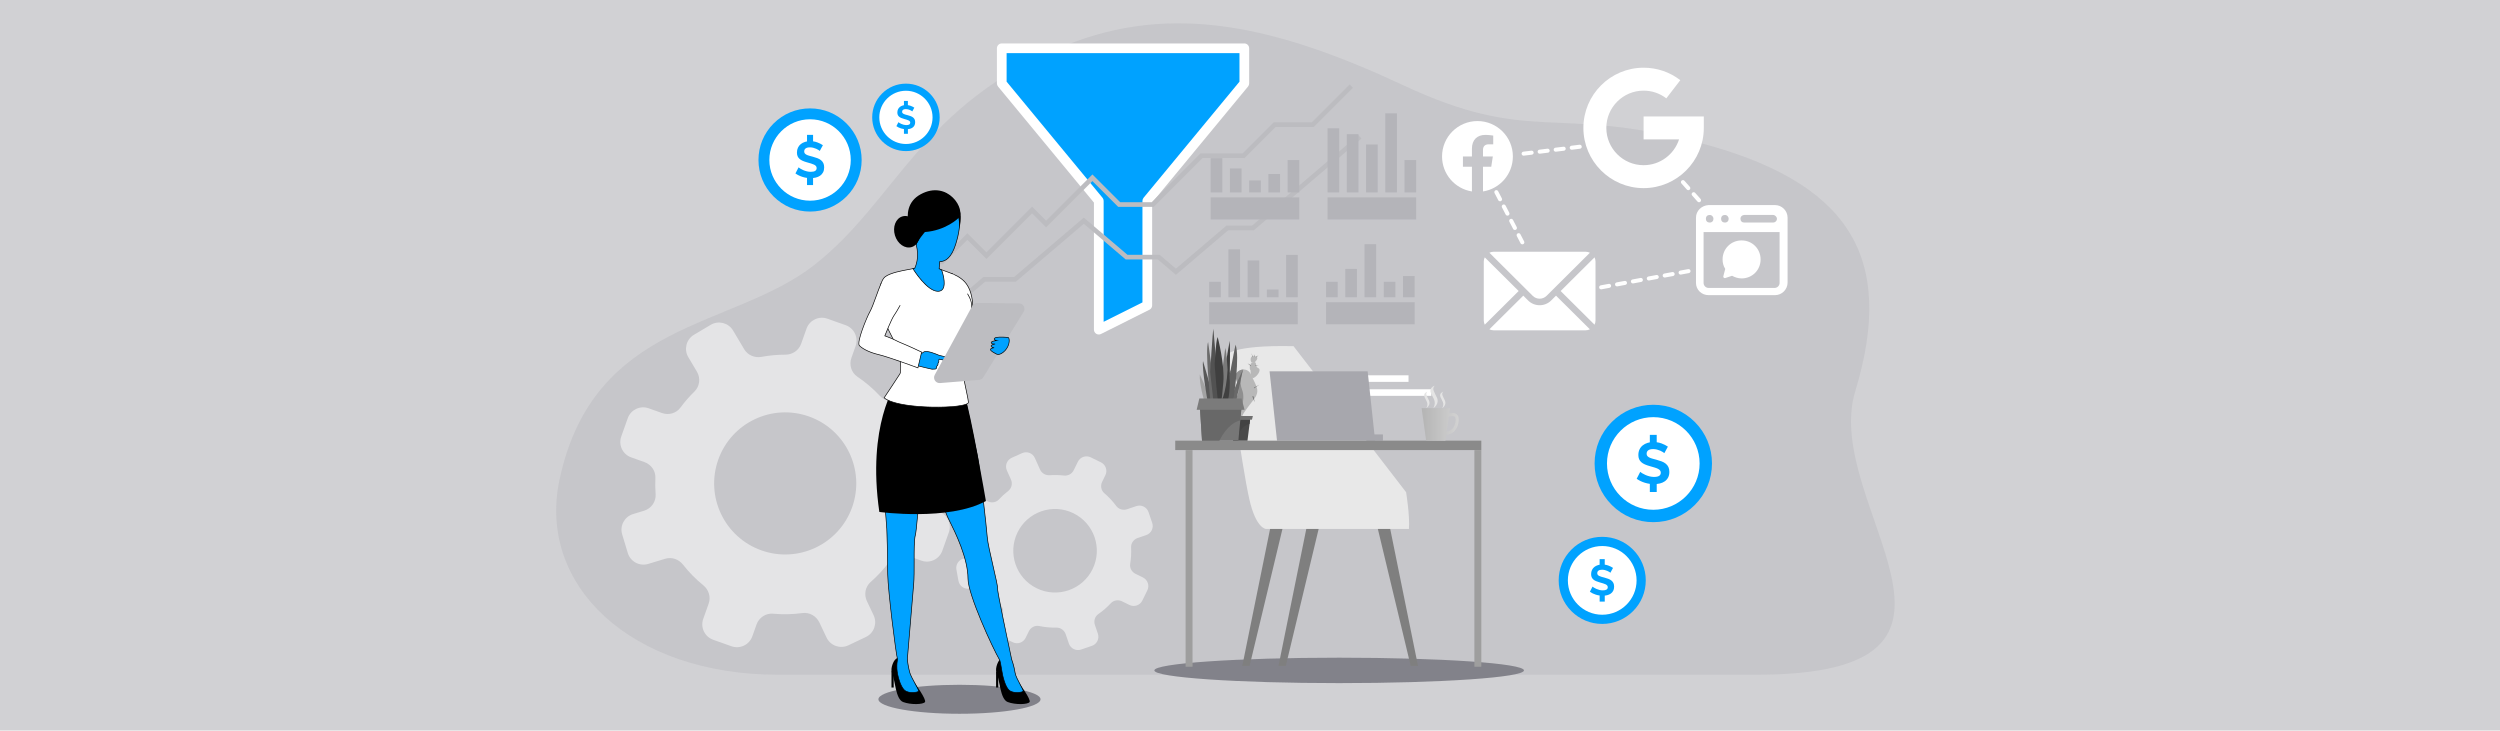 <?xml version="1.0" encoding="UTF-8"?>
<svg id="Layer_1" xmlns="http://www.w3.org/2000/svg" xmlns:xlink="http://www.w3.org/1999/xlink" version="1.1" viewBox="0 0 770 225">
  <!-- Generator: Adobe Illustrator 29.6.0, SVG Export Plug-In . SVG Version: 2.1.1 Build 207)  -->
  <defs>
    <style>
      .st0 {
        fill: #404040;
      }

      .st1 {
        mask: url(#mask);
      }

      .st2 {
        fill: #3f3f3f;
      }

      .st3 {
        filter: url(#luminosity-noclip);
      }

      .st4 {
        fill: url(#linear-gradient2);
      }

      .st5 {
        fill: url(#linear-gradient3);
      }

      .st6 {
        fill: url(#linear-gradient5);
      }

      .st7 {
        fill: url(#linear-gradient4);
      }

      .st8 {
        fill: #82828a;
      }

      .st9 {
        fill: #8f8f8f;
      }

      .st10 {
        fill: #777;
      }

      .st11 {
        fill: #7a7a7a;
      }

      .st12 {
        fill: #b4b4b9;
      }

      .st13 {
        fill: #bcbcc0;
      }

      .st14 {
        fill: url(#linear-gradient);
      }

      .st15 {
        fill: #525252;
      }

      .st16 {
        mask: url(#mask-1);
      }

      .st17 {
        fill: #696969;
      }

      .st18 {
        fill: #d1d1d4;
      }

      .st19 {
        fill: #e4e4e6;
      }

      .st20 {
        fill: #bdc1c9;
      }

      .st21 {
        fill: #6f6f6f;
      }

      .st22 {
        fill: #fff;
      }

      .st23 {
        fill: #1d3b54;
      }

      .st24 {
        fill: #c6c6ca;
      }

      .st25 {
        fill: #b8b8b8;
      }

      .st26 {
        fill: #a7a7ad;
      }

      .st27 {
        fill: #a2a2a2;
      }

      .st28 {
        fill: #6b6b6b;
      }

      .st29 {
        fill: #8a8a8a;
      }

      .st30 {
        fill: #7f7f7f;
      }

      .st31 {
        fill: #585858;
      }

      .st32 {
        fill: #494949;
      }

      .st33 {
        fill: #9e9e9e;
      }

      .st34 {
        fill: url(#linear-gradient1);
        mix-blend-mode: multiply;
      }

      .st35 {
        fill: #616161;
      }

      .st36 {
        fill: #00a2ff;
      }

      .st37 {
        fill: #bdbdc1;
      }

      .st38 {
        fill: #434343;
      }

      .st39 {
        fill: #e8e8e8;
      }

      .st40 {
        fill: #686868;
      }

      .st41 {
        fill: #7b7b7b;
      }
    </style>
    <linearGradient id="linear-gradient" x1="437.857" y1="130.708" x2="449.282" y2="130.708" gradientUnits="userSpaceOnUse">
      <stop offset="0" stop-color="#b4b4b4"/>
      <stop offset="1" stop-color="#d2d2d2"/>
    </linearGradient>
    <filter id="luminosity-noclip" x="437.857" y="125.695" width="7.331" height="10.026" color-interpolation-filters="sRGB" filterUnits="userSpaceOnUse">
      <feFlood flood-color="#fff" result="bg"/>
      <feBlend in="SourceGraphic" in2="bg"/>
    </filter>
    <filter id="luminosity-noclip1" x="437.857" y="-8304" width="7.331" height="32766" color-interpolation-filters="sRGB" filterUnits="userSpaceOnUse">
      <feFlood flood-color="#fff" result="bg"/>
      <feBlend in="SourceGraphic" in2="bg"/>
    </filter>
    <mask id="mask-1" x="437.857" y="-8304" width="7.331" height="32766" maskUnits="userSpaceOnUse"/>
    <linearGradient id="linear-gradient1" x1="438.206" y1="136.784" x2="442.451" y2="129.008" gradientUnits="userSpaceOnUse">
      <stop offset="0" stop-color="#fff"/>
      <stop offset="1" stop-color="#000"/>
    </linearGradient>
    <mask id="mask" x="437.857" y="125.695" width="7.331" height="10.026" maskUnits="userSpaceOnUse">
      <g class="st3">
        <g class="st16">
          <path class="st34" d="M445.188,135.721h-5.934l-1.397-10.026h3.213s-1.154,9.048,4.118,10.026c0,0-.001-.001,0,0Z"/>
        </g>
      </g>
    </mask>
    <linearGradient id="linear-gradient2" x1="438.206" y1="136.784" x2="442.451" y2="129.008" gradientUnits="userSpaceOnUse">
      <stop offset="0" stop-color="#b5b5b5"/>
      <stop offset="1" stop-color="#b5b5b5"/>
    </linearGradient>
    <linearGradient id="linear-gradient3" x1="439.648" y1="125.761" x2="442.393" y2="120.732" gradientUnits="userSpaceOnUse">
      <stop offset=".005" stop-color="#e6e6e6"/>
      <stop offset="1" stop-color="#e4e4e4"/>
    </linearGradient>
    <linearGradient id="linear-gradient4" x1="442.872" y1="125.743" x2="444.886" y2="122.054" xlink:href="#linear-gradient3"/>
    <linearGradient id="linear-gradient5" x1="437.978" y1="125.743" x2="439.992" y2="122.054" xlink:href="#linear-gradient3"/>
  </defs>
  <rect class="st18" width="770" height="225"/>
  <path class="st24" d="M239.759,207.825c-45.655,0-74.448-27.651-67.395-60.252,10.641-49.185,53.124-46.129,78.48-65.99,25.355-19.86,32.882-49.612,77.299-67.579,32.892-13.305,64.941-6.033,104.046,12.246,39.106,18.279,46.09,6.211,89.824,17.361,47.409,12.087,62.049,35.251,49.4,76.91-10.662,35.116,50.43,87.303-30.591,87.303H239.759Z"/>
  <path class="st22" d="M383.252,13.379h-74.708c-.825,0-1.494.669-1.494,1.494v10.818c0,.347.121.684.342.951l29.541,35.76v39.132c0,.518.268.999.708,1.271.24.148.513.223.786.223.228,0,.457-.053.668-.158l14.941-7.471c.506-.253.826-.77.826-1.337v-31.661l29.541-35.76c.221-.268.342-.604.342-.951v-10.818c0-.825-.669-1.494-1.494-1.494Z"/>
  <path class="st36" d="M381.758,25.154l-29.541,35.76c-.221.268-.342.604-.342.951v31.275l-11.953,5.977v-37.252c0-.347-.121-.684-.342-.951l-29.541-35.76v-8.786h71.719v8.786h0Z"/>
  <ellipse class="st8" cx="412.464" cy="206.484" rx="56.921" ry="3.918"/>
  <g>
    <path class="st19" d="M289.18,157.567l-4.118-1.465c-2.055-.732-3.453-2.706-3.344-4.885.145-2.89-.028-5.759-.498-8.561-.367-2.187.812-4.342,2.814-5.293l4.319-2.052c2.511-1.193,3.58-4.196,2.387-6.707l-2.565-5.399c-1.193-2.511-4.196-3.58-6.707-2.387l-4.571,2.171c-1.992.946-4.401.555-5.904-1.058-2.05-2.201-4.363-4.186-6.915-5.9-1.876-1.259-2.601-3.674-1.844-5.802l1.295-3.637c.932-2.619-.436-5.498-3.055-6.43l-5.631-2.004c-2.619-.932-5.498.435-6.43,3.055l-1.667,4.685c-.729,2.047-2.688,3.347-4.861,3.343-2.475-.005-4.926.224-7.326.669-2.113.392-4.255-.509-5.353-2.357l-3.414-5.746c-1.42-2.39-4.509-3.177-6.899-1.757l-5.138,3.053c-2.39,1.42-3.177,4.509-1.757,6.899l2.656,4.47c1.177,1.982.873,4.525-.779,6.133-1.554,1.512-2.994,3.16-4.298,4.934-1.293,1.759-3.623,2.409-5.679,1.677l-4.118-1.466c-2.619-.932-5.498.435-6.431,3.055l-2.004,5.631c-.932,2.619.435,5.498,3.055,6.431l4.091,1.456c2.068.736,3.478,2.721,3.371,4.914-.081,1.654-.057,3.301.066,4.932.176,2.33-1.32,4.459-3.557,5.136l-3.383,1.026c-2.661.806-4.164,3.617-3.357,6.278l1.734,5.72c.806,2.661,3.617,4.164,6.278,3.357l5.225-1.583c2.026-.614,4.183.132,5.488,1.798,1.826,2.331,3.918,4.47,6.254,6.365,1.686,1.368,2.385,3.611,1.657,5.657l-1.669,4.69c-.932,2.619.435,5.498,3.055,6.43l5.631,2.004c2.619.932,5.498-.436,6.431-3.055l1.295-3.638c.758-2.13,2.846-3.541,5.097-3.333,3.044.282,6.075.207,9.039-.198,2.177-.297,4.283.918,5.226,2.904l2.208,4.648c1.193,2.511,4.196,3.58,6.707,2.387l5.399-2.564c2.511-1.193,3.58-4.196,2.387-6.707l-2.07-4.358c-.952-2.005-.503-4.423,1.167-5.885,2.15-1.884,4.112-4.01,5.836-6.357,1.292-1.759,3.624-2.404,5.68-1.672l4.115,1.465c2.619.932,5.498-.435,6.431-3.055l2.004-5.631c.932-2.619-.435-5.498-3.055-6.43ZM262.459,156.233c-4.052,11.386-16.567,17.331-27.953,13.279-11.386-4.052-17.331-16.567-13.278-27.953,4.052-11.386,16.567-17.331,27.953-13.279,11.386,4.052,17.331,16.567,13.279,27.953Z"/>
    <path class="st19" d="M352.031,177.862l-2.307-1.131c-1.152-.565-1.836-1.812-1.627-3.077.278-1.678.369-3.366.282-5.034-.068-1.302.765-2.482,1.998-2.904l2.66-.91c1.547-.529,2.372-2.212,1.843-3.758l-1.137-3.325c-.529-1.547-2.212-2.372-3.758-1.843l-2.815.963c-1.227.42-2.608.03-3.378-1.013-1.05-1.423-2.269-2.737-3.645-3.909-1.012-.861-1.274-2.32-.689-3.513l.999-2.038c.72-1.468.113-3.241-1.354-3.961l-3.155-1.547c-1.468-.72-3.241-.113-3.961,1.354l-1.287,2.625c-.562,1.147-1.794,1.776-3.063,1.628-1.445-.168-2.893-.199-4.324-.099-1.261.088-2.451-.582-2.969-1.735l-1.61-3.585c-.67-1.491-2.422-2.157-3.913-1.487l-3.206,1.44c-1.491.67-2.157,2.422-1.487,3.913l1.252,2.788c.555,1.237.207,2.701-.865,3.53-1.009.78-1.96,1.646-2.84,2.595-.873.941-2.277,1.165-3.43.6l-2.308-1.132c-1.468-.72-3.241-.113-3.961,1.354l-1.547,3.155c-.72,1.468-.113,3.241,1.354,3.961l2.292,1.124c1.159.568,1.85,1.822,1.641,3.096-.158.961-.254,1.924-.291,2.886-.053,1.373-1.07,2.516-2.421,2.763l-2.045.373c-1.608.293-2.674,1.835-2.381,3.443l.63,3.457c.293,1.608,1.835,2.674,3.443,2.381l3.158-.576c1.224-.223,2.434.357,3.085,1.418.91,1.484,1.99,2.873,3.227,4.136.893.912,1.152,2.269.59,3.415l-1.289,2.628c-.72,1.468-.113,3.241,1.354,3.961l3.155,1.547c1.468.72,3.241.113,3.961-1.354l.999-2.038c.585-1.193,1.9-1.878,3.2-1.606,1.759.369,3.535.527,5.293.489,1.292-.028,2.441.823,2.859,2.046l.979,2.863c.529,1.547,2.212,2.372,3.758,1.843l3.325-1.137c1.547-.529,2.372-2.212,1.843-3.758l-.918-2.684c-.422-1.235.002-2.617,1.075-3.36,1.382-.957,2.67-2.068,3.834-3.323.872-.941,2.278-1.162,3.43-.597l2.306,1.131c1.468.72,3.241.113,3.961-1.354l1.547-3.155c.72-1.468.113-3.241-1.354-3.961ZM336.511,175.296c-3.128,6.38-10.837,9.016-17.217,5.888-6.38-3.128-9.016-10.837-5.888-17.217,3.128-6.38,10.837-9.016,17.217-5.888,6.38,3.128,9.016,10.837,5.888,17.217Z"/>
  </g>
  <rect class="st20" x="380.577" y="115.659" width="26.247" height="2.024"/>
  <rect class="st20" x="380.577" y="119.961" width="19.641" height="2.024"/>
  <rect class="st22" x="419.353" y="115.593" width="14.473" height="2.024"/>
  <rect class="st22" x="419.353" y="119.895" width="21.483" height="2.024"/>
  <polygon class="st30" points="395.094 162.497 384.873 205.112 382.622 205.112 391.289 162.406 395.094 162.497"/>
  <polygon class="st30" points="406.244 162.497 396.024 205.112 393.772 205.112 402.44 162.406 406.244 162.497"/>
  <polygon class="st30" points="424.278 162.497 434.499 205.112 436.75 205.112 428.083 162.406 424.278 162.497"/>
  <path class="st39" d="M433.951,162.912h-44.039s-3.067-.07-5.121-9.157c-2.311-10.222-6.979-44.365-6.979-44.365,0,0,1.238-3.177,20.598-2.77l34.669,44.98s1.183,7.091.873,11.312Z"/>
  <polygon class="st26" points="421.24 114.378 423.536 135.721 393.321 135.721 391.025 114.378 421.24 114.378"/>
  <rect class="st26" x="420.894" y="133.801" width="5.047" height="1.92"/>
  <rect class="st29" x="361.971" y="135.721" width="94.277" height="2.905"/>
  <rect class="st33" x="454.111" y="138.626" width="2.137" height="66.733"/>
  <rect class="st33" x="365.165" y="138.626" width="2.137" height="66.733"/>
  <g>
    <path class="st25" d="M381.294,128.179h0s1.806.864,1.335.472c-.471-.393,1.178-2.591,3.454-5.496,2.277-2.905.785-4.161-.628-7.537-.562-1.342-1.545-1.84-2.485-1.815-1.424.037-2.749,1.276-2.354,2.601.656,2.198,1.543,4.318-.106,6.516-1.634,2.179.742,5.206.785,5.26Z"/>
    <path class="st25" d="M386.198,116.364c1.102-.55,2.437-2.512,1.338-2.983-1.099-.471-.242-1.884-1.338-1.884s-1.645,1.705-1.017,2.658c0,0-.085,2.759,1.017,2.209Z"/>
    <path class="st25" d="M386.476,111.54s1.727-1.492,0-1.806c-1.727-.314-1.256,1.57-1.099,1.806.157.236,1.099,0,1.099,0Z"/>
    <path class="st9" d="M379.646,116.757c1.335-.236,1.335-1.57,1.335-1.57,0,0-1.06-1.963-1.963-1.06-.903.903-.707,2.866.628,2.63Z"/>
    <path class="st9" d="M381.294,128.179h0s2.63-4.788,1.256-8.164c-.963-2.365-.152-4.904.419-6.212-1.424.037-2.749,1.276-2.354,2.601.656,2.198,1.543,4.318-.106,6.516-1.634,2.179.742,5.206.785,5.26Z"/>
    <polygon class="st21" points="385.885 128.121 378.095 128.121 378.427 129.261 385.6 129.261 385.885 128.121"/>
    <polygon class="st32" points="384.222 135.721 384.869 130.55 385.03 129.261 379.045 129.261 379.805 135.721 384.222 135.721"/>
    <polygon class="st21" points="386.221 119.622 387.946 118.444 386.221 119.386 386.221 119.622"/>
    <polygon class="st21" points="384.258 111.889 385.198 112.733 385.279 112.537 384.258 111.889"/>
    <polygon class="st21" points="386.574 112.576 387.712 112.419 386.672 112.419 386.574 112.576"/>
    <polygon class="st21" points="385.436 108.788 385.769 109.926 385.907 109.926 385.436 108.788"/>
    <polygon class="st21" points="386.77 109.926 386.868 110.083 387.614 109.455 386.77 109.926"/>
    <polygon class="st21" points="386.221 109.769 386.431 109.848 386.221 109.102 386.221 109.769"/>
    <polygon class="st21" points="385.71 122.075 386.431 123.881 386.083 122.075 385.71 122.075"/>
    <polygon class="st21" points="379.175 115.173 377.683 114.153 379.044 115.333 379.175 115.173"/>
    <polygon class="st21" points="380.326 123.881 378.18 124.228 380.326 124.228 380.326 123.881"/>
    <path class="st38" d="M384.869,130.55l.161-1.289h-5.985l.76,6.46h1.458c-.12-3.551,2.439-4.791,3.606-5.171Z"/>
  </g>
  <g>
    <polygon class="st10" points="382.363 125.701 382.314 126.222 382.154 127.924 382.113 128.353 382.046 129.064 382.005 129.494 381.658 133.154 381.434 135.524 381.415 135.721 370.22 135.721 370.183 135.158 369.754 128.388 369.616 126.222 369.598 125.932 369.592 125.831 369.529 124.847 375.472 125.243 375.797 125.265 376.77 125.329 379.981 125.543 380.08 125.549 382.268 125.695 382.363 125.701"/>
    <path class="st17" d="M380.917,122.728l1.898-8.806s-3.434,6.687-3.434,9.488,1.536-.682,1.536-.682Z"/>
    <path class="st35" d="M380.013,122.236s1.898-12.38.542-16.085c0,0-2.711,12.339-2.44,16.578.271,4.239,1.898-.493,1.898-.493Z"/>
    <path class="st27" d="M372.694,123.41c-.361-2.169-3.164-8.089-3.164-8.089-.182,3.026,1.357,8.089,1.357,8.089,0,0,2.169,2.169,1.807,0Z"/>
    <path class="st31" d="M373.688,123.23c-.271-2.53-3.163-12.019-3.163-12.019-.361,2.44,1.356,12.019,1.356,12.019,0,0,2.078,2.53,1.807,0Z"/>
    <path class="st28" d="M374.591,123.32c-.181-1.084-2.498-17.983-2.498-17.983-.962,2.53.641,17.391.641,17.391.095.92,2.038,1.676,1.857.592Z"/>
    <path class="st15" d="M375.495,122.728c0-1.405-1.783-21.457-1.783-21.457-.247,1.265-.978,13.325-.978,13.325l.953,8.634s1.807.904,1.807-.501Z"/>
    <path class="st0" d="M378.758,104.976s-2.993,16.024-2.812,18.54c.181,2.515,3.093,3.519,2.812-7.827,0,0,.19-8.635,0-10.713Z"/>
    <path class="st11" d="M378.097,113.922s-.257-5.06-.706-6.777c0,0-2.166,15.437-1.895,16.71.271,1.273,2.21-2.45,2.602-9.932Z"/>
    <path class="st2" d="M376.784,117.783c.476-5.516-1.741-13.982-1.741-13.982-.632,1.265-.928,8.592-.928,8.592,0,0,.838,12.011,1.357,12.85.519.838.837-1.945,1.313-7.46Z"/>
    <path class="st40" d="M382.363,125.701l-.049.521-.16,1.702-.041.429-.067.71-.041.43c-.645.135-1.624.485-2.747,1.382-1.151.92-2.453,2.416-3.699,4.845h-5.34l-.036-.563-.429-6.77-.138-2.166-.018-.29-.006-.101,7.178-.199,3.211-.089.099.006,2.188.145.095.006Z"/>
    <polygon class="st41" points="369.395 122.728 368.565 126.222 383.327 126.222 382.394 122.728 369.395 122.728"/>
  </g>
  <g>
    <path class="st14" d="M448.538,127.511c-.654-.434-1.557-.331-2.182-.175l.228-1.641h-8.727l1.397,10.026h5.934l.131-.937.125-.9c.898-.019,1.705-.335,2.353-.928.944-.864,1.485-2.256,1.485-3.82,0-.935-.405-1.4-.744-1.625ZM447.155,132.254c-.443.405-.972.63-1.577.672l.634-4.555c.466-.158,1.35-.366,1.799-.067.079.053.319.212.319.833,0,1.297-.428,2.434-1.175,3.118Z"/>
    <g class="st1">
      <path class="st4" d="M445.188,135.721h-5.934l-1.397-10.026h3.213s-1.154,9.048,4.118,10.026c0,0-.001-.001,0,0Z"/>
    </g>
    <path class="st5" d="M441.873,118.792s-1.835.612-1.156,2.243c.68,1.631,1.85,2.659.748,4.66,0,0,2.039-1.227,1.088-3.267-.952-2.039-1.529-2.617-.68-3.637Z"/>
    <path class="st7" d="M444.504,120.632s-1.346.449-.848,1.645c.498,1.197,1.357,1.95.548,3.418,0,0,1.496-.9.798-2.396-.698-1.496-1.122-1.92-.499-2.667Z"/>
    <path class="st6" d="M439.61,120.632s-1.346.449-.848,1.645c.499,1.197,1.357,1.95.548,3.418,0,0,1.496-.9.798-2.396-.698-1.496-1.122-1.92-.499-2.667Z"/>
  </g>
  <polygon class="st13" points="288.203 99.721 287.264 98.618 302.858 85.332 312.329 85.332 333.817 67.026 347.257 78.475 357.168 78.475 362.177 82.743 377.741 69.484 385.64 69.484 418.391 41.583 419.331 42.686 386.174 70.933 378.274 70.933 362.177 84.647 356.634 79.924 346.723 79.924 333.817 68.929 312.862 86.782 303.392 86.782 288.203 99.721"/>
  <polygon class="st13" points="290.456 81.37 285.067 81.37 285.067 79.921 289.856 79.921 297.949 71.828 303.833 77.712 317.89 63.656 322.214 67.98 336.465 53.728 345.006 62.268 354.743 62.268 369.772 47.239 382.733 47.239 392.315 37.657 404.044 37.657 415.682 26.019 416.707 27.044 404.645 39.106 392.916 39.106 383.334 48.688 370.372 48.688 355.343 63.717 344.405 63.717 336.465 55.777 322.214 70.029 317.89 65.706 303.833 79.762 297.949 73.878 290.456 81.37"/>
  <g>
    <ellipse class="st8" cx="295.516" cy="215.38" rx="24.966" ry="4.465"/>
    <g>
      <path class="st22" d="M293.108,84.255s2.898.909,4.553,3.184c1.655,2.275,1.913,5.453,1.987,7.079.074,1.626.517,7.908.517,7.908l-4.915,1.379-2.143-19.549Z"/>
      <path d="M295.162,103.935l-2.173-19.825.149.047c.029.009,2.95.945,4.604,3.222,1.795,2.468,1.955,5.98,2.007,7.135.073,1.605.513,7.842.518,7.904l.006.083-5.111,1.434ZM293.227,84.404l2.112,19.269,4.718-1.324c-.053-.749-.443-6.32-.512-7.826-.052-1.139-.209-4.605-1.968-7.024-1.401-1.927-3.739-2.873-4.351-3.095Z"/>
    </g>
    <path d="M313.937,210.477s3.686,4.962,3.18,5.749c-.506.786-4.382.899-6.741,0-2.359-.899-2.416-6.714-3.483-9.213-.447-1.046.509-4.134,1.854-4.358,1.345-.224,2.807.434,2.807.434,0,0-1.395,3.52,2.383,7.389Z"/>
    <path d="M281.853,210.559s3.553,4.88,3.048,5.666c-.506.786-4.382.899-6.741,0-2.359-.899-2.416-6.714-3.483-9.213-.447-1.046.509-4.134,1.854-4.358,1.345-.224,2.921.482,2.921.482,0,0-1.376,3.554,2.402,7.423Z"/>
    <g>
      <path class="st36" d="M312.637,207.179c-.284-2.018-1.059-4.131-1.059-4.131h0c-.931-4.346-4.475-20.998-4.349-21.945.145-1.09-2.937-12.585-3.155-15.636-.218-3.051-2.252-20.993-2.978-24.698-.726-3.705-3.889-18.419-3.889-18.419,0,0-13.767-25.458-23.522,2.065-5.209,14.7-1.902,17.666-.556,38.437.14,2.168.218,9.08.29,14.093.07,4.832,2.506,24.359,3.015,26.118-.108.539-.261,1.582-.185,2.947.112,2.03,1.067,5.385,2.303,6.543,1.236,1.158,4.269.751,4.382.302.112-.45-2.303-4.157-2.753-5.786-.449-1.629-.73-3.932-.73-3.932,0,0,1.595-19.058,1.958-23.271.363-4.213-.144-12.567.509-15.037.654-2.47,1.743-21.938,2.251-24.19.508-2.252.584-3.897,1.456-2.88.872,1.017-.443,5.802,6.233,21.454.718,1.685,6.287,11.515,6.287,19.046,0,4.878,7.593,21.328,9.809,25.153.105.365.325,1.225.51,2.598.272,2.015,1.067,5.385,2.303,6.543,1.236,1.158,4.27.751,4.382.302.112-.45-2.278-4.002-2.514-5.676Z"/>
      <path d="M313.272,213.411c-.91,0-1.943-.193-2.573-.784-1.304-1.223-2.081-4.727-2.335-6.604-.182-1.349-.396-2.197-.507-2.583-2.365-4.076-9.813-20.356-9.813-25.181,0-6.361-3.958-14.31-5.649-17.704-.302-.605-.52-1.044-.63-1.303-4.788-11.227-5.467-16.846-5.794-19.546-.122-1.009-.195-1.617-.422-1.882-.171-.199-.312-.296-.405-.268-.256.067-.426.915-.622,1.896-.074.371-.155.778-.252,1.207-.232,1.028-.59,5.718-.969,10.683-.456,5.981-.928,12.167-1.284,13.511-.37,1.398-.364,4.805-.358,8.099.004,2.513.008,5.11-.147,6.921-.359,4.166-1.942,23.081-1.958,23.271.002.002.285,2.294.727,3.896.233.845,1,2.252,1.676,3.494.75,1.375,1.137,2.104,1.077,2.344-.035.142-.213.258-.542.355-.891.261-2.982.354-4.008-.607-1.287-1.207-2.228-4.665-2.335-6.612-.076-1.37.079-2.427.183-2.948-.541-1.962-2.943-21.323-3.013-26.12l-.031-2.203c-.065-4.698-.139-10.023-.259-11.885-.396-6.121-.971-10.755-1.433-14.479-1.124-9.062-1.688-13.609,1.995-23.998,2.906-8.201,6.467-12.521,10.584-12.841.163-.013.325-.019.487-.019,6.728,0,12.577,10.67,12.637,10.78l.01.027c.032.147,3.171,14.757,3.89,18.421.716,3.65,2.752,21.524,2.979,24.711.114,1.593,1.024,5.551,1.828,9.043.75,3.262,1.398,6.077,1.327,6.613-.098.732,2.182,11.799,4.347,21.91.004.008.778,2.133,1.06,4.138h0c.133.95.979,2.525,1.658,3.79.599,1.115.909,1.707.854,1.925-.035.142-.212.258-.542.355-.344.101-.866.177-1.436.177ZM285.175,137.348c.207,0,.397.191.528.344.268.312.339.907.47,1.99.325,2.69,1.002,8.29,5.779,19.49.108.253.325.688.625,1.292,1.697,3.406,5.67,11.385,5.67,17.795,0,4.792,7.428,21.014,9.796,25.102.123.413.34,1.272.523,2.635.324,2.4,1.173,5.453,2.271,6.483.953.893,2.985.801,3.812.56.309-.092.395-.182.401-.208.037-.152-.427-1.017-.836-1.779-.687-1.279-1.542-2.872-1.68-3.857h0c-.279-1.983-1.046-4.089-1.054-4.11-1.056-4.929-4.481-21.039-4.354-21.994.067-.499-.608-3.434-1.323-6.54-.805-3.499-1.718-7.465-1.833-9.075-.227-3.183-2.261-21.039-2.977-24.686-.708-3.61-3.77-17.863-3.885-18.402-.232-.422-5.947-10.661-12.448-10.661-.158,0-.315.006-.474.019-4.029.313-7.53,4.588-10.407,12.706-3.666,10.343-3.104,14.875-1.984,23.905.462,3.727,1.037,8.364,1.434,14.49.121,1.867.194,7.194.259,11.896l.031,2.202c.07,4.811,2.487,24.277,3.012,26.092l.007.024-.005.024c-.101.503-.259,1.552-.184,2.92.106,1.914,1.021,5.303,2.271,6.476.954.893,2.984.801,3.811.56.31-.092.395-.182.402-.208.042-.178-.542-1.251-1.059-2.197-.682-1.252-1.455-2.67-1.694-3.537-.446-1.617-.73-3.925-.733-3.947.016-.212,1.599-19.127,1.958-23.293.156-1.802.151-4.396.147-6.903-.006-3.459-.011-6.727.366-8.151.351-1.325.843-7.779,1.277-13.474.379-4.973.737-9.669.973-10.712.096-.428.177-.833.251-1.202.243-1.219.39-1.955.77-2.055.028-.007.056-.011.084-.011Z"/>
    </g>
    <path d="M275.966,118.237s-9.011,12.611-5.132,39.439c0,0,21.373,2.907,32.824-3.363,0,0-4.735-27.66-6.451-31.964-1.716-4.304-21.241-4.112-21.241-4.112Z"/>
    <polygon points="306.794 206.576 306.794 211.771 307.468 211.771 307.468 207.755 306.794 206.576"/>
    <polygon points="274.578 206.576 274.578 211.771 275.252 211.771 275.252 207.755 274.578 206.576"/>
    <g>
      <path class="st22" d="M297.995,90.463c.43.748.768,1.416.945,1.897.784,2.121,0,5.303-1.614,9.037-1.614,3.735-.092,4.98-.83,8.715-.738,3.735,1.644,11.698,1.782,13.773.138,2.075-21.677,2.41-25.964-1.37,0,0,4.31-6.455,4.863-7.377.553-.922.092-5.948-.415-7.239s-6.053-12.061-6.053-12.061c0,0-.592-8.64,1.903-10.578,2.167-1.683,8.073-2.283,9.134-2.652,1.06-.369,4.145-.53,6.312-.207,0,0,4.354,1.522,5.434,1.995"/>
      <path d="M288.515,125.512c-6.367,0-13.904-.837-16.268-2.92l-.067-.06.05-.074c.043-.064,4.314-6.464,4.86-7.373.532-.887.067-5.904-.422-7.149-.499-1.271-5.993-11.944-6.048-12.052l-.011-.04c-.024-.355-.567-8.717,1.942-10.666,1.603-1.245,5.251-1.91,7.432-2.307.811-.148,1.452-.265,1.73-.361,1.057-.368,4.13-.544,6.361-.211.062.02,4.388,1.533,5.459,2.002l-.082.188c-1.064-.466-5.383-1.977-5.426-1.992-2.123-.314-5.216-.151-6.245.207-.293.102-.941.22-1.761.369-2.162.394-5.78,1.053-7.344,2.267-2.364,1.836-1.894,9.996-1.865,10.47.338.657,5.55,10.785,6.047,12.051.512,1.304.975,6.382.408,7.33-.516.859-4.331,6.579-4.815,7.306,1.729,1.441,6.523,2.465,12.87,2.743,5.527.242,10.872-.154,12.436-.925.198-.098.433-.25.421-.423-.042-.632-.292-1.803-.608-3.285-.712-3.339-1.687-7.911-1.172-10.515.31-1.571.218-2.686.129-3.763-.119-1.44-.231-2.799.708-4.972,1.786-4.132,2.312-7.063,1.612-8.961-.168-.456-.493-1.106-.938-1.882l.178-.102c.451.785.78,1.446.952,1.912.721,1.95.192,4.931-1.616,9.113-.918,2.125-.808,3.461-.691,4.874.09,1.092.184,2.22-.133,3.82-.506,2.562.464,7.11,1.172,10.432.318,1.49.569,2.668.612,3.314.015.229-.165.438-.536.62-1.288.635-5.044,1.014-9.331,1.014Z"/>
    </g>
    <path class="st23" d="M299.344,94.426s.211,4.7-.842,7.394l-.968-.502s1.792-4.703,1.81-6.892Z"/>
    <g>
      <path class="st36" d="M289.18,109.414c-.382-.19-1.387-.575-2.293-.861-1.004-.317-1.979-.372-2.258-.2-.278.172-2.064,1.355-2.064,1.355-1.195,2.376-.454,2.818-.454,2.818,1.791.472,4.344,1.059,4.832,1.163.345.073,1.257-.052,1.257-.052.422-.244.295-.814.295-.814.548-.382.403-.962.403-.962.417-.404.234-1.012.234-1.012,0,0,.074-.084.158-.223,2.934.741,3.927.543,4.003.06.046-.289-2.947-1.004-4.112-1.271Z"/>
      <path d="M287.249,113.813c-.127,0-.242-.007-.327-.025-.443-.094-2.989-.677-4.836-1.163l-.026-.011c-.084-.05-.788-.559.415-2.952l.012-.024.022-.015c.073-.048,1.791-1.185,2.067-1.356.33-.204,1.359-.121,2.342.189.947.299,1.923.678,2.297.861,4.243.975,4.2,1.251,4.179,1.385-.021.135-.097.246-.223.33-.489.322-1.778.225-3.834-.289-.037.057-.07.101-.093.131.036.162.105.651-.235,1.021.023.163.044.628-.402.974.022.173.039.629-.354.857l-.038.013c-.029.004-.557.075-.965.075ZM282.157,112.432c1.842.485,4.367,1.063,4.807,1.157.295.062,1.065-.032,1.201-.051.331-.208.234-.673.229-.693l-.014-.067.056-.039c.481-.335.367-.833.362-.854l-.014-.057.042-.041c.366-.355.209-.905.208-.91l-.016-.054.037-.043s.07-.081.147-.209l.039-.064.073.019c2.541.641,3.438.536,3.743.334.071-.047.113-.103.13-.17-.137-.149-1.262-.541-4.03-1.177l-.022-.008c-.359-.178-1.332-.556-2.279-.855-.98-.309-1.932-.359-2.173-.211-.257.159-1.83,1.2-2.039,1.338-1.03,2.061-.56,2.589-.487,2.654Z"/>
    </g>
    <g>
      <path class="st22" d="M271.4,87.206c-1.369,3.288-2.487,7.032-3.447,8.75-.96,1.718-4.221,9.564-3.252,10.506.969.942,2.958,2.063,5.954,2.767,3.093.728,12.061,4.069,12.061,4.069l1.145-4.856s-3.944-1.882-6.22-2.795c-2.026-.812-1.775-1.027-5.115-2.209,0,0,1.916-4.884,2.779-6.189.286-.433,1.126-1.671,1.946-3.236"/>
      <path d="M282.789,113.435l-.108-.041c-.09-.033-8.997-3.347-12.049-4.065-3.726-.876-5.439-2.246-6.002-2.794-1.048-1.02,2.376-9.093,3.234-10.629.554-.991,1.152-2.639,1.846-4.547.502-1.383,1.022-2.813,1.596-4.192l.188.078c-.572,1.375-1.091,2.803-1.592,4.184-.696,1.916-1.298,3.571-1.859,4.577-1.133,2.028-4.135,9.542-3.271,10.383,1.148,1.117,3.356,2.142,5.907,2.741,2.88.678,10.932,3.649,11.965,4.033l1.099-4.663c-.554-.264-4.064-1.924-6.14-2.757-.805-.322-1.262-.556-1.705-.783-.684-.35-1.392-.711-3.406-1.425l-.1-.035.039-.099c.079-.2,1.93-4.909,2.789-6.208l.073-.11c.333-.501,1.111-1.673,1.868-3.118l.182.095c-.762,1.454-1.544,2.633-1.879,3.136l-.072.109c-.779,1.179-2.454,5.374-2.73,6.072,1.951.694,2.652,1.053,3.331,1.4.459.235.892.456,1.688.775,2.253.904,6.187,2.778,6.226,2.797l.075.036-1.191,5.049Z"/>
    </g>
    <path class="st37" d="M289.531,117.983l12.002-.969c.54-.044,1.027-.342,1.311-.803l12.439-20.176c.695-1.127-.107-2.58-1.43-2.594l-12.86-.136c-.63-.007-1.212.335-1.512.888l-11.581,21.28c-.646,1.187.284,2.618,1.631,2.509Z"/>
    <g>
      <path class="st36" d="M308.951,108.528c2.26-1.758,2.122-4.584,1.484-4.606-.31-.011-3.468-.315-4.06.218-.592.533.583.742.583.742,0,0-1.786.184-1.659.688.127.504,1.203.364,1.203.364,0,0-1.437.276-1.22.718.218.443.91.438.91.438,0,0-1.274.159-1.117.643.157.484,1.472,1.123,1.903,1.341.318.161,1.033.183,1.972-.548Z"/>
      <path d="M307.424,109.272c-.197,0-.363-.04-.492-.105l-.075-.038c-.849-.427-1.736-.923-1.879-1.363-.034-.104-.021-.208.038-.301.114-.179.392-.296.648-.37-.185-.07-.371-.19-.473-.397-.044-.09-.044-.184,0-.272.085-.17.34-.304.602-.401-.27-.049-.526-.167-.592-.43-.022-.089-.005-.179.051-.26.183-.262.796-.413,1.236-.49-.167-.075-.325-.184-.369-.336-.042-.146.022-.295.189-.445.494-.445,2.461-.361,3.898-.259.114.008.195.014.233.015.104.003.297.064.416.431.264.815-.005,2.931-1.84,4.358-.627.488-1.177.664-1.59.664ZM306.192,106.989l.013.204c-.325.041-.888.181-1.016.382-.026.042-.031.081-.016.127.136.418,1.328,1.018,1.776,1.244l.076.038c.328.167,1.013.125,1.863-.537h0c1.756-1.366,2.02-3.366,1.771-4.134-.058-.178-.143-.287-.228-.29-.039,0-.123-.007-.241-.015-2.162-.153-3.423-.083-3.747.208-.071.064-.151.157-.129.237.043.152.413.284.661.328l.714.128-.722.074c-.509.053-1.379.227-1.549.469-.028.041-.026.071-.021.093.085.34.816.324,1.091.288l.032.202c-.388.074-1.042.271-1.147.482-.015.031-.015.058,0,.09.186.377.807.381.817.381h0Z"/>
    </g>
    <g>
      <path class="st36" d="M290.82,59.436s-9.017-2.033-10.122,6.1c-.344,2.53.442,5.714,1.814,8.499-.438.036-.617.401-.358,1.278,1.243,4.208-.408,7.297-.408,7.297,0,.002.002.003.003.005-.191.045-.375.084-.573.137,0,0,4.333,7.055,7.769,6.972,3.437-.083,1.092-6.525,1.092-6.525,0,0-.252-.2-.779-.428.014-.181.028-.363.042-.542.048-.591.099-1.164.145-1.674,0,0,0,0,0-.001,1.882.077,3.673-1.402,4.911-5.337,4.199-13.348-3.536-15.779-3.536-15.779Z"/>
      <path d="M288.885,89.825c-3.444,0-7.619-6.733-7.796-7.021l-.072-.117.133-.035c.135-.036.263-.065.392-.095l.132-.031c.17-.346,1.53-3.302.383-7.186-.164-.555-.166-.938-.006-1.17.073-.106.177-.178.311-.214-1.424-2.94-2.083-6.084-1.764-8.435.308-2.264,1.254-3.96,2.814-5.043,3.027-2.103,7.387-1.153,7.432-1.142l.008.002c.081.025,1.986.646,3.399,2.928,1.296,2.095,2.384,6.047.204,12.979-1.396,4.44-3.394,5.412-4.874,5.412h-.042c-.044.491-.092,1.027-.136,1.578-.013.155-.025.312-.037.469.488.218.725.404.735.413l.023.018.01.027c.062.17,1.503,4.188.332,5.905-.332.487-.842.742-1.517.758-.021,0-.042,0-.063,0ZM281.338,82.814c.582.914,4.46,6.806,7.547,6.806.02,0,.039,0,.058,0,.605-.015,1.06-.24,1.353-.669,1.063-1.558-.217-5.325-.345-5.691-.072-.052-.314-.216-.733-.398l-.067-.029.005-.073c.015-.192.028-.369.042-.542.047-.591.099-1.165.145-1.675l.009-.093h.094c.044,0,.089.001.133.001,1.979,0,3.594-1.817,4.679-5.269,2.154-6.848,1.094-10.74-.175-12.798-1.342-2.177-3.194-2.819-3.29-2.852-.162-.035-4.356-.909-7.267,1.112-1.51,1.049-2.428,2.699-2.727,4.902-.319,2.344.356,5.499,1.804,8.439l.066.135-.15.013c-.142.012-.241.061-.302.15-.119.173-.107.518.034.997,1.157,3.916-.191,6.914-.392,7.325l.035.07-.308.078c-.083.019-.166.038-.25.059Z"/>
    </g>
    <path d="M283.068,70.247c.795,2.606-.222,5.226-2.271,5.851-2.049.625-4.356-.98-5.151-3.586-.795-2.606.222-5.225,2.271-5.851,2.05-.625,4.356.98,5.151,3.586Z"/>
    <path d="M295.147,67.224s-3.843,3.772-10.275,4.243c0,0-2.472,2.898-2.662,4.036,0,0-6.731-11.24,1.315-15.646,8.525-4.667,14.215,4.95,11.622,7.366Z"/>
    <path d="M295.774,65.37s.484,1.851-.332,5.092c0,0,.127-3.05-.511-3.882-.637-.831.843-1.211.843-1.211Z"/>
  </g>
  <g>
    <rect class="st12" x="372.417" y="93.081" width="27.297" height="6.798"/>
    <g>
      <rect class="st12" x="372.417" y="86.795" width="3.591" height="4.757"/>
      <rect class="st12" x="378.343" y="76.79" width="3.591" height="14.762"/>
      <rect class="st12" x="384.27" y="80.222" width="3.591" height="11.33"/>
      <rect class="st12" x="390.196" y="89.173" width="3.591" height="2.379"/>
      <rect class="st12" x="396.123" y="78.506" width="3.591" height="13.046"/>
    </g>
  </g>
  <g>
    <rect class="st12" x="408.417" y="93.081" width="27.297" height="6.798"/>
    <g>
      <rect class="st12" x="408.417" y="86.795" width="3.591" height="4.757"/>
      <rect class="st12" x="414.344" y="82.823" width="3.591" height="8.729"/>
      <rect class="st12" x="420.27" y="75.212" width="3.591" height="16.34"/>
      <rect class="st12" x="426.197" y="86.795" width="3.591" height="4.757"/>
      <rect class="st12" x="432.123" y="85.029" width="3.591" height="6.523"/>
    </g>
  </g>
  <g>
    <rect class="st12" x="372.884" y="60.792" width="27.297" height="6.798"/>
    <g>
      <rect class="st12" x="372.883" y="48.716" width="3.591" height="10.547"/>
      <rect class="st12" x="378.81" y="51.881" width="3.591" height="7.381"/>
      <rect class="st12" x="384.736" y="55.572" width="3.591" height="3.691"/>
      <rect class="st12" x="390.663" y="53.597" width="3.591" height="5.665"/>
      <rect class="st12" x="396.589" y="49.284" width="3.591" height="9.979"/>
    </g>
  </g>
  <g>
    <rect class="st12" x="408.884" y="60.792" width="27.297" height="6.798"/>
    <g>
      <rect class="st12" x="408.884" y="39.515" width="3.591" height="19.747"/>
      <rect class="st12" x="414.81" y="41.332" width="3.591" height="17.93"/>
      <rect class="st12" x="420.737" y="44.5" width="3.591" height="14.762"/>
      <rect class="st12" x="426.663" y="34.904" width="3.591" height="24.358"/>
      <rect class="st12" x="432.59" y="49.284" width="3.591" height="9.979"/>
    </g>
  </g>
  <g>
    <path class="st22" d="M465.964,48.193c0,5.444-3.989,9.957-9.203,10.775v-7.622h2.542l.484-3.153h-3.025v-2.046c0-.863.423-1.703,1.778-1.703h1.375v-2.684s-1.248-.213-2.442-.213c-2.491,0-4.12,1.51-4.12,4.244v2.403h-2.77v3.153h2.77v7.622c-5.214-.818-9.203-5.331-9.203-10.775,0-6.024,4.884-10.908,10.908-10.908s10.908,4.884,10.908,10.908Z"/>
    <path class="st22" d="M491.114,79.265l-10.437,10.37,10.437,10.37c.189-.394.303-.83.303-1.296v-18.148c0-.466-.114-.902-.303-1.296ZM488.392,77.536h-28.365c-.466,0-.902.114-1.296.303l13.34,13.273c1.18,1.18,3.098,1.18,4.277,0l13.34-13.273c-.394-.189-.83-.303-1.296-.303ZM457.305,79.265c-.189.394-.303.83-.303,1.296v18.148c0,.466.114.902.303,1.296l10.437-10.37-10.437-10.37ZM479.251,91.061l-1.477,1.477c-1.965,1.965-5.163,1.965-7.129,0l-1.477-1.477-10.437,10.37c.394.189.83.303,1.296.303h28.365c.466,0,.902-.114,1.296-.303l-10.437-10.37Z"/>
    <g>
      <path class="st22" d="M526.227,90.906h20.484c2.107,0,3.863-1.756,3.863-3.863v-20.016c0-2.107-1.756-3.863-3.863-3.863h-20.484c-2.107.117-3.863,1.756-3.863,3.863v20.133c0,2.107,1.756,3.746,3.863,3.746h0ZM537.23,66.208h8.896c.585,0,1.171.585,1.171,1.171,0,.702-.585,1.171-1.171,1.171h-8.896c-.702,0-1.171-.468-1.171-1.171s.585-1.171,1.171-1.171h0ZM531.26,66.208c.702,0,1.171.585,1.171,1.171,0,.702-.468,1.171-1.171,1.171s-1.171-.468-1.171-1.171.468-1.171,1.171-1.171ZM526.578,66.208c.702,0,1.171.585,1.171,1.171,0,.702-.468,1.171-1.171,1.171s-1.171-.468-1.171-1.171.468-1.171,1.171-1.171ZM524.705,71.475h23.41v15.685c0,.819-.702,1.522-1.522,1.522h-20.367c-.819,0-1.522-.702-1.522-1.522v-15.685Z"/>
      <path class="st22" d="M530.792,85.053c-.117.351.234.702.585.585l2.107-.702c.819.468,1.873.819,2.926.819,3.277,0,5.853-2.575,5.853-5.853s-2.575-5.853-5.853-5.853-5.853,2.575-5.853,5.853c0,1.053.234,1.99.819,2.926l-.585,2.224Z"/>
    </g>
    <path class="st22" d="M487.683,39.398c0-10.226,8.319-18.545,18.545-18.545,4.13,0,8.039,1.329,11.304,3.843l-4.31,5.598c-2.019-1.554-4.438-2.376-6.995-2.376-6.33,0-11.48,5.15-11.48,11.48s5.15,11.48,11.48,11.48c5.099,0,9.431-3.34,10.924-7.948h-10.924v-7.065h18.545v3.532c0,10.226-8.319,18.545-18.545,18.545s-18.545-8.319-18.545-18.545Z"/>
    <path class="st22" d="M523.298,62.298c-.172,0-.343-.071-.466-.209l-1.65-1.862c-.228-.257-.204-.65.053-.878.26-.227.65-.204.879.053l1.65,1.862c.228.257.204.65-.053.878-.119.104-.267.156-.413.156ZM519.996,58.574c-.172,0-.343-.071-.466-.209l-1.65-1.862c-.228-.257-.204-.65.053-.878.259-.228.651-.203.879.053l1.65,1.862c.228.257.204.65-.053.878-.119.104-.267.156-.413.156Z"/>
    <path class="st22" d="M493.152,89.116c-.294,0-.555-.209-.61-.508-.063-.338.16-.663.498-.726l2.446-.454c.329-.06.661.16.725.498.063.338-.16.663-.498.726l-2.446.454c-.038.007-.076.01-.114.01ZM498.046,88.208c-.294,0-.555-.209-.61-.508-.063-.338.16-.663.498-.726l2.446-.454c.331-.063.661.16.725.498.063.338-.16.663-.498.726l-2.446.454c-.038.007-.076.01-.114.01ZM502.939,87.3c-.294,0-.555-.209-.61-.509-.063-.338.16-.662.498-.725l2.446-.454c.328-.062.661.16.725.499.063.338-.16.662-.498.725l-2.446.454c-.038.007-.076.01-.114.01ZM507.832,86.392c-.294,0-.555-.209-.61-.509-.063-.337.16-.662.498-.725l2.447-.454c.33-.061.661.16.725.499.063.337-.16.662-.498.725l-2.447.454c-.038.007-.076.01-.114.01ZM512.726,85.484c-.294,0-.555-.209-.61-.509-.063-.337.16-.662.498-.725l2.447-.454c.332-.059.662.16.725.499.063.337-.16.662-.498.725l-2.447.454c-.038.007-.076.01-.114.01ZM517.619,84.576c-.294,0-.555-.209-.61-.509-.063-.338.16-.662.498-.725l2.446-.454c.331-.062.661.16.725.499.063.338-.16.662-.498.725l-2.446.454c-.038.007-.076.01-.114.01Z"/>
    <path class="st22" d="M468.883,75.265c-.226,0-.442-.123-.554-.336l-1.145-2.21c-.157-.305-.038-.681.267-.838.31-.159.681-.038.839.266l1.145,2.21c.157.305.038.681-.267.838-.092.047-.189.07-.285.07ZM466.595,70.845c-.226,0-.442-.123-.554-.336l-1.145-2.21c-.157-.305-.038-.681.267-.838.31-.159.681-.038.839.266l1.145,2.21c.157.305.038.681-.267.838-.092.047-.189.07-.285.07ZM464.306,66.426c-.226,0-.442-.123-.554-.336l-1.145-2.21c-.157-.305-.038-.681.267-.838.309-.159.681-.038.839.266l1.145,2.21c.157.305.038.681-.267.838-.092.047-.189.07-.285.07ZM462.018,62.006c-.226,0-.442-.123-.554-.336l-1.145-2.21c-.157-.305-.038-.681.267-.838.31-.158.681-.038.839.266l1.145,2.21c.157.305.038.681-.267.838-.092.047-.189.07-.285.07Z"/>
    <path class="st22" d="M469.272,47.949c-.31,0-.577-.231-.616-.546-.042-.341.2-.651.541-.694l2.47-.304c.333-.045.651.2.693.541s-.2.651-.541.693l-2.47.305c-.025.003-.052.005-.077.005ZM474.212,47.339c-.31,0-.577-.23-.616-.546-.042-.341.2-.651.541-.693l2.47-.305c.334-.046.65.2.693.541.042.341-.2.651-.541.693l-2.47.305c-.025.003-.052.005-.077.005ZM479.151,46.729c-.31,0-.577-.23-.616-.546-.042-.341.2-.651.541-.693l2.47-.305c.335-.048.65.199.693.541.042.341-.2.651-.541.693l-2.47.305c-.025.003-.052.005-.077.005ZM484.091,46.12c-.31,0-.577-.23-.616-.546-.042-.341.2-.651.541-.693l2.47-.305c.336-.044.651.2.693.541.042.341-.2.651-.541.693l-2.47.305c-.025.003-.052.005-.077.005Z"/>
  </g>
  <g id="surface1">
    <path class="st36" d="M265.388,49.274c0,4.244-1.653,8.235-4.654,11.236-3.001,3.001-6.991,4.654-11.236,4.654s-8.235-1.653-11.236-4.654c-3.001-3.001-4.654-6.991-4.654-11.236s1.653-8.235,4.654-11.236c3.001-3.001,6.991-4.654,11.236-4.654s8.235,1.653,11.236,4.654c3.001,3.001,4.654,6.991,4.654,11.236Z"/>
    <path class="st22" d="M262.036,49.274c0,6.913-5.625,12.538-12.538,12.538s-12.538-5.625-12.538-12.538,5.625-12.538,12.538-12.538,12.538,5.625,12.538,12.538Z"/>
    <path class="st36" d="M253.843,51.546c0,.599-.113,1.111-.339,1.537s-.531.77-.914,1.033c-.384.262-.826.454-1.325.575-.273.066-.554.113-.841.143v2.17h-1.862v-2.211c-.456-.063-.908-.161-1.356-.3-.82-.252-1.555-.61-2.207-1.072l.961-1.876c.095.094.266.218.513.37.246.153.538.305.875.458.337.153.709.281,1.12.386.337.087.68.137,1.032.152.076.004.153.006.23.006,1.198,0,1.797-.384,1.797-1.151,0-.241-.068-.446-.205-.614-.137-.168-.331-.315-.584-.442-.252-.126-.557-.241-.914-.346-.104-.031-.212-.063-.324-.095-.27-.079-.562-.163-.874-.252-.536-.147-1.001-.308-1.395-.481-.394-.173-.723-.378-.986-.615-.263-.236-.46-.509-.591-.819-.131-.31-.197-.68-.197-1.112,0-.567.105-1.072.315-1.513.21-.442.502-.809.875-1.104.373-.294.806-.518,1.301-.67.199-.061.404-.11.615-.146v-2.028h1.862v2.002c.454.058.884.163,1.29.315.662.247,1.24.539,1.734.875l-.962,1.766c-.074-.073-.208-.173-.402-.299-.194-.127-.432-.249-.71-.37-.279-.121-.581-.224-.906-.308-.319-.082-.643-.124-.971-.125-.008,0-.016,0-.023,0-.599,0-1.046.111-1.34.331-.294.22-.441.531-.441.93,0,.232.055.423.166.575.11.153.271.287.481.402.21.116.475.221.796.315.114.033.234.068.362.103.229.063.479.129.75.197.546.147,1.043.305,1.49.473.447.168.825.378,1.135.631.31.252.549.554.717.906.168.353.252.786.252,1.301Z"/>
  </g>
  <g id="surface11" data-name="surface1">
    <path class="st36" d="M289.418,36.15c0,2.775-1.081,5.385-3.043,7.347-1.962,1.963-4.572,3.043-7.347,3.043s-5.385-1.081-7.347-3.043c-1.963-1.962-3.043-4.572-3.043-7.347s1.081-5.385,3.043-7.347c1.962-1.963,4.572-3.043,7.347-3.043s5.385,1.081,7.347,3.043c1.963,1.962,3.043,4.572,3.043,7.347Z"/>
    <path class="st22" d="M287.226,36.15c0,4.521-3.678,8.199-8.199,8.199s-8.199-3.678-8.199-8.199,3.678-8.199,8.199-8.199,8.199,3.678,8.199,8.199Z"/>
    <path class="st36" d="M281.868,37.636c0,.392-.074.727-.221,1.005s-.347.504-.598.675c-.251.172-.54.297-.866.376-.179.043-.362.074-.55.094v1.419h-1.218v-1.446c-.298-.041-.593-.106-.887-.196-.536-.165-1.017-.399-1.443-.701l.629-1.227c.062.062.174.143.335.242.161.1.352.2.572.299.22.1.464.184.732.252.22.057.445.09.675.099.05.003.1.004.15.004.783,0,1.175-.251,1.175-.752,0-.158-.045-.292-.134-.402-.089-.11-.216-.206-.382-.289-.165-.082-.364-.158-.598-.227-.068-.02-.139-.041-.212-.062-.177-.052-.367-.106-.571-.165-.351-.096-.655-.201-.912-.315-.258-.113-.473-.247-.645-.402-.172-.155-.301-.333-.386-.536-.086-.203-.129-.445-.129-.727,0-.371.069-.701.206-.99.137-.289.328-.529.572-.722.244-.192.527-.339.851-.438.13-.04.264-.072.402-.096v-1.326h1.218v1.309c.297.038.578.107.844.206.433.162.811.352,1.134.572l-.629,1.155c-.048-.048-.136-.113-.263-.196-.127-.083-.282-.163-.464-.242-.182-.079-.38-.146-.593-.201-.209-.054-.42-.081-.635-.082-.005,0-.01,0-.015,0-.392,0-.684.072-.876.217-.192.144-.289.347-.289.608,0,.151.036.277.108.376.072.1.177.188.315.263.137.076.31.145.52.206.075.022.153.045.237.067.15.041.313.084.49.129.357.096.682.199.974.309.292.11.54.247.742.412.202.165.359.362.469.593.11.231.165.514.165.851Z"/>
  </g>
  <g id="surface12" data-name="surface1">
    <path class="st36" d="M527.295,142.747c0,4.829-1.881,9.37-5.295,12.784-3.414,3.415-7.955,5.295-12.784,5.295s-9.37-1.881-12.784-5.295c-3.415-3.414-5.295-7.955-5.295-12.784s1.881-9.37,5.295-12.784c3.414-3.415,7.955-5.295,12.784-5.295s9.37,1.881,12.784,5.295c3.415,3.414,5.295,7.955,5.295,12.784Z"/>
    <path class="st22" d="M523.481,142.747c0,7.866-6.4,14.266-14.266,14.266s-14.266-6.4-14.266-14.266,6.4-14.266,14.266-14.266,14.266,6.4,14.266,14.266Z"/>
    <path class="st36" d="M514.158,145.332c0,.682-.128,1.264-.385,1.749s-.604.876-1.04,1.175c-.436.298-.939.517-1.507.655-.311.075-.63.129-.957.163v2.469h-2.119v-2.516c-.518-.071-1.033-.184-1.543-.341-.933-.287-1.77-.694-2.511-1.22l1.094-2.134c.108.107.302.248.583.421.28.174.612.347.995.521.383.174.807.32,1.274.439.383.099.774.156,1.174.173.087.004.174.006.261.006,1.363,0,2.044-.436,2.044-1.309,0-.275-.078-.508-.233-.699-.156-.191-.377-.359-.664-.503-.287-.143-.633-.275-1.04-.394-.119-.035-.241-.071-.369-.108-.307-.09-.639-.185-.994-.287-.61-.167-1.139-.35-1.588-.547-.449-.197-.823-.431-1.122-.7-.299-.269-.523-.58-.672-.932-.15-.353-.225-.774-.225-1.265,0-.646.119-1.22.359-1.722.239-.503.571-.921.996-1.256.425-.335.918-.589,1.48-.763.226-.07.46-.125.7-.167v-2.308h2.119v2.278c.516.066,1.006.186,1.468.358.754.281,1.411.613,1.973.995l-1.094,2.009c-.084-.083-.236-.197-.457-.34-.221-.144-.491-.284-.807-.422-.317-.138-.661-.254-1.031-.35-.363-.093-.731-.141-1.105-.143-.009,0-.018,0-.026,0-.681,0-1.19.126-1.525.377-.335.251-.502.604-.502,1.058,0,.263.063.482.189.655.126.174.308.326.547.458.239.132.54.252.905.359.13.038.267.078.412.117.261.072.545.147.853.224.622.167,1.187.347,1.695.538.509.191.939.43,1.292.718.352.287.625.631.816,1.031.191.401.287.894.287,1.48Z"/>
  </g>
  <g id="surface13" data-name="surface1">
    <path class="st36" d="M506.896,178.757c0,3.583-1.395,6.951-3.928,9.484-2.533,2.533-5.902,3.928-9.484,3.928s-6.951-1.395-9.484-3.928c-2.533-2.533-3.928-5.902-3.928-9.484s1.395-6.951,3.928-9.484c2.533-2.533,5.902-3.928,9.484-3.928s6.951,1.395,9.484,3.928c2.533,2.533,3.928,5.902,3.928,9.484Z"/>
    <path class="st22" d="M504.067,178.757c0,5.835-4.748,10.583-10.583,10.583s-10.583-4.748-10.583-10.583,4.748-10.583,10.583-10.583,10.583,4.748,10.583,10.583Z"/>
    <path class="st36" d="M497.15,180.675c0,.506-.095.938-.286,1.297s-.448.65-.772.872c-.324.221-.697.383-1.118.486-.231.055-.467.096-.71.121v1.832h-1.572v-1.866c-.385-.053-.766-.136-1.145-.253-.692-.213-1.313-.515-1.863-.905l.811-1.583c.08.08.224.184.433.312.208.129.454.258.738.386.284.129.599.237.945.326.284.073.574.116.871.128.064.003.129.005.194.005,1.011,0,1.517-.324,1.517-.971,0-.204-.058-.377-.173-.519-.115-.142-.279-.266-.493-.373-.213-.106-.47-.204-.772-.292-.088-.026-.179-.053-.273-.08-.228-.067-.474-.137-.738-.213-.453-.124-.845-.26-1.178-.406-.333-.146-.611-.319-.832-.519-.222-.2-.388-.43-.499-.692-.111-.262-.167-.574-.167-.938,0-.479.089-.905.266-1.277.177-.373.424-.683.739-.932.315-.248.681-.437,1.098-.566.168-.052.341-.093.519-.124v-1.712h1.572v1.69c.383.049.746.138,1.089.266.559.209,1.047.455,1.464.738l-.812,1.491c-.062-.062-.175-.146-.339-.253-.164-.107-.364-.211-.599-.313-.235-.102-.49-.189-.765-.26-.269-.069-.542-.105-.819-.106-.006,0-.013,0-.019,0-.506,0-.883.093-1.131.28-.248.186-.372.448-.372.785,0,.195.047.357.14.486.093.129.228.242.406.34.177.098.401.187.672.266.096.028.198.058.305.087.193.053.404.109.633.166.461.124.88.257,1.257.399.377.142.696.319.958.532.261.213.464.468.606.765.141.298.213.663.213,1.098Z"/>
  </g>
</svg>